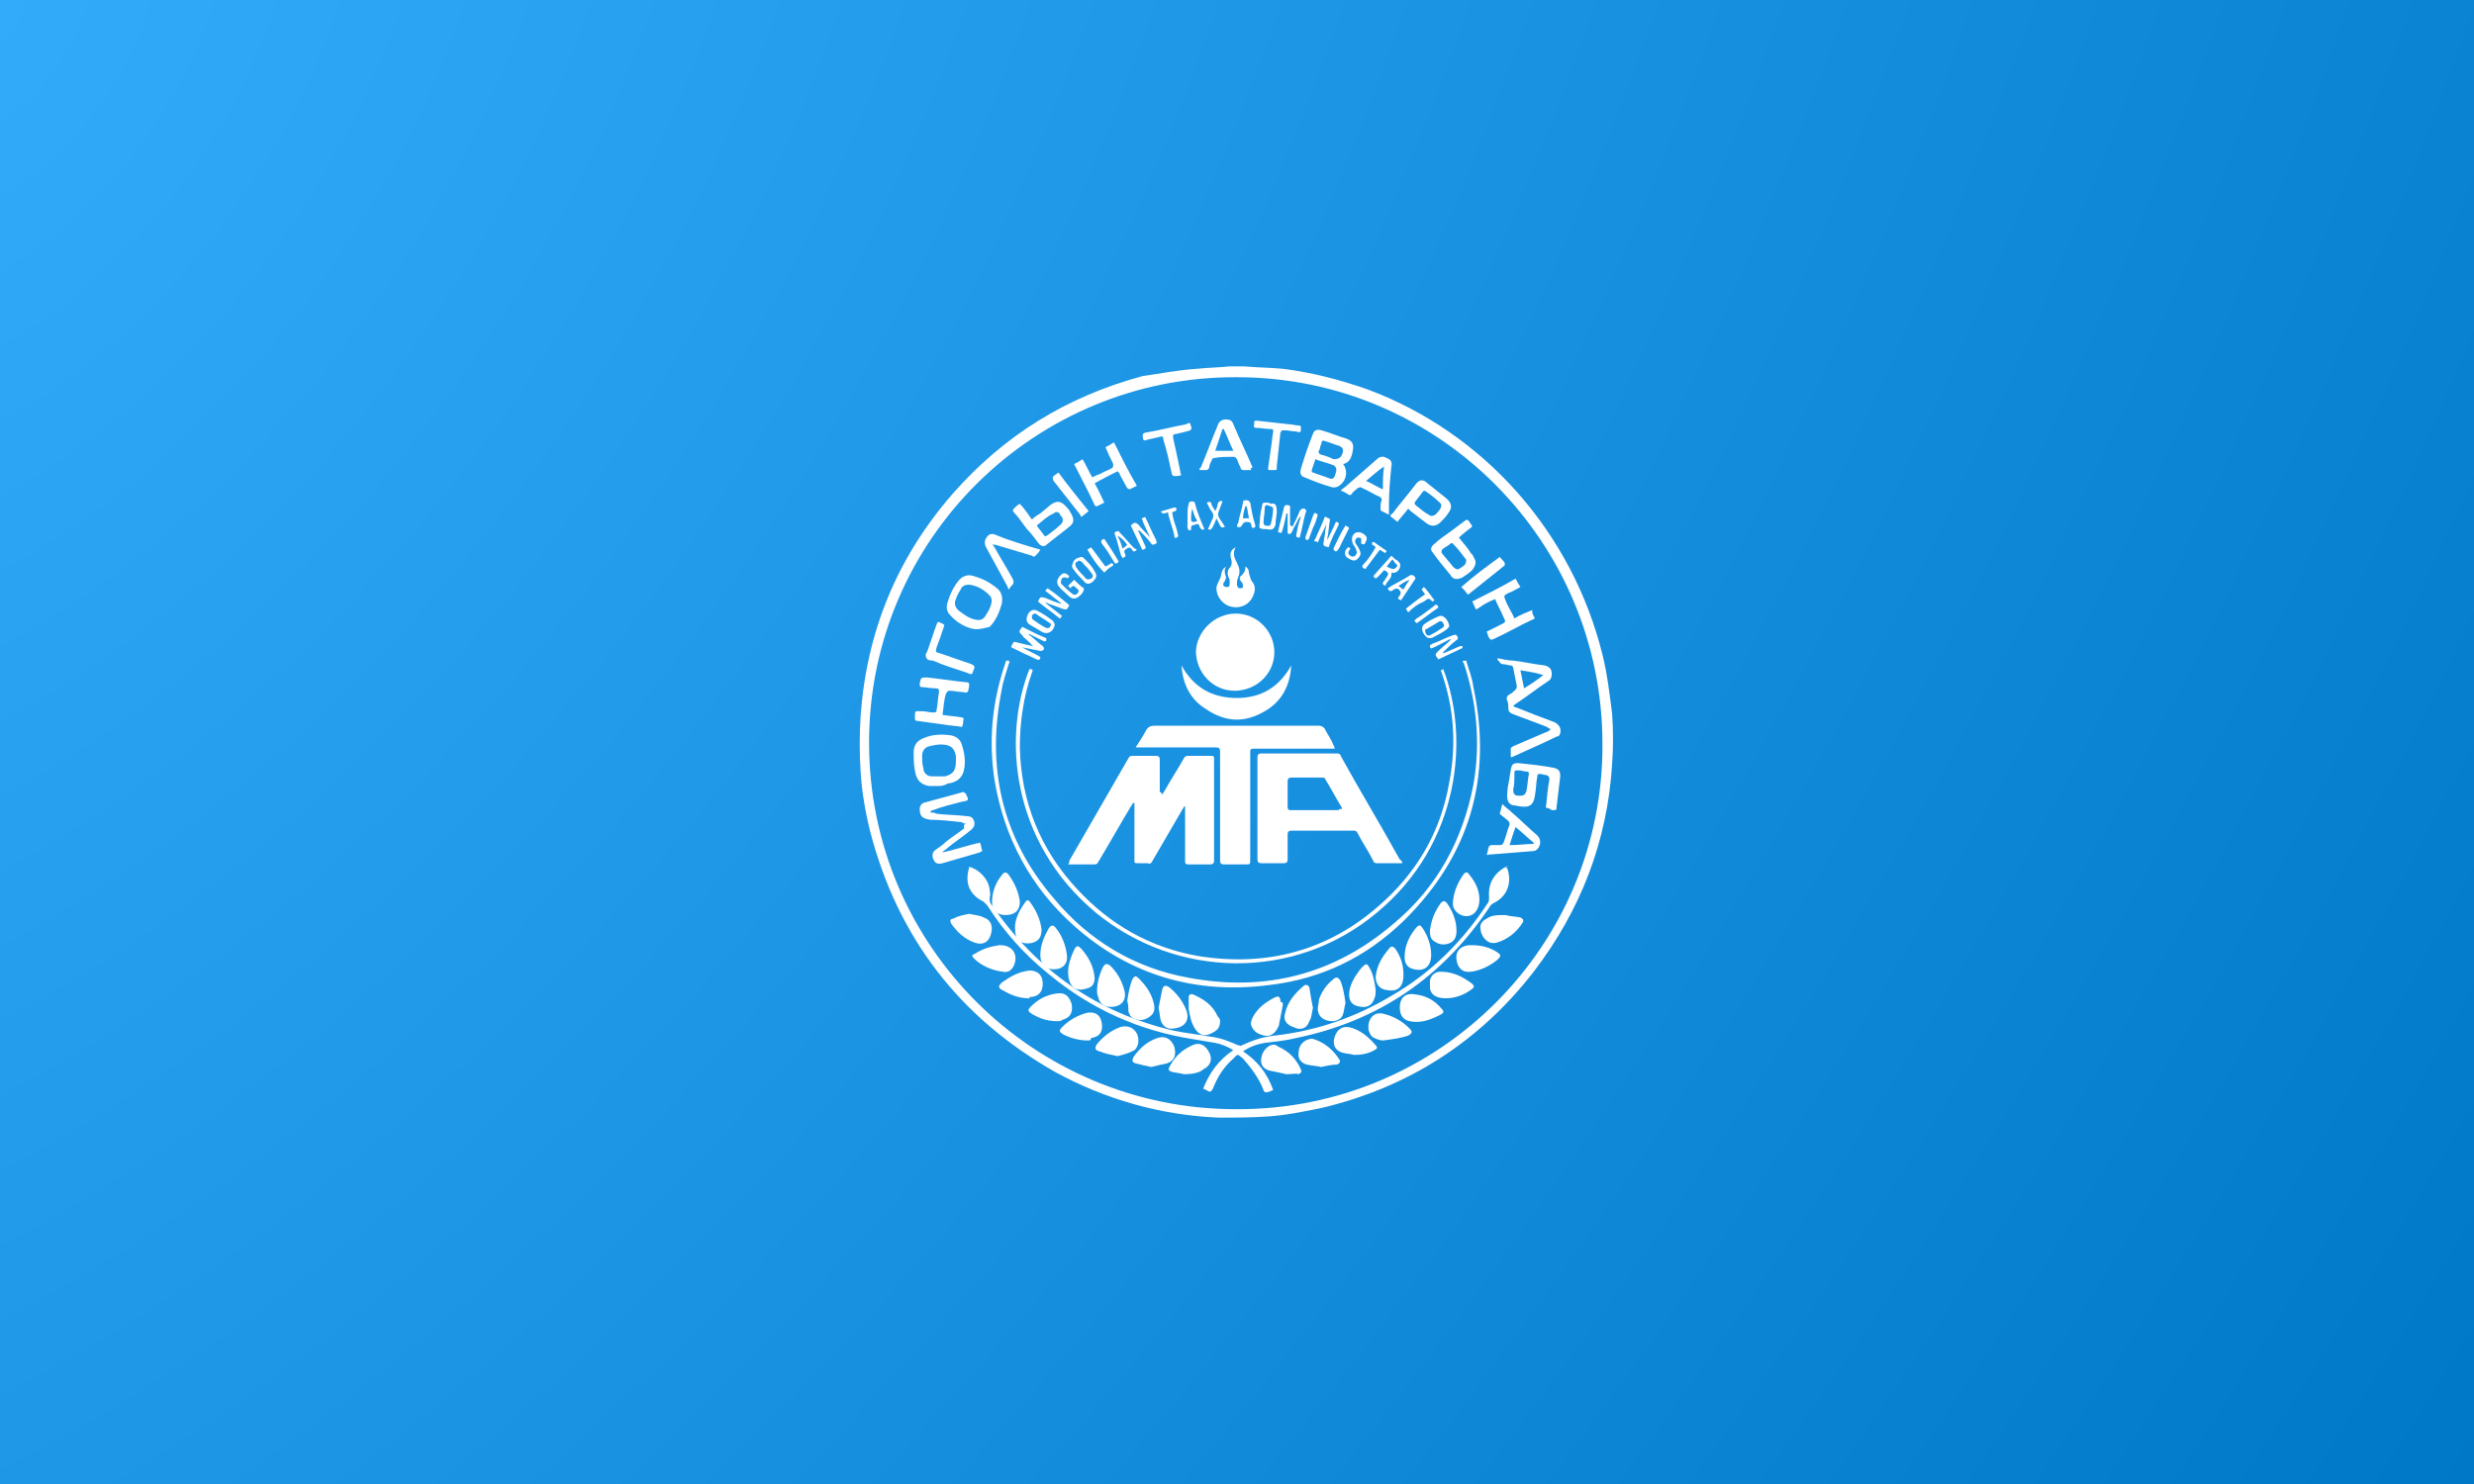 <svg width="1600" height="960" viewBox="0 0 1600 960" fill="none" xmlns="http://www.w3.org/2000/svg">
<rect x="0" y="0" width="1600" height="960" fill="#333333" stroke="none"/>
<rect width="1600" height="960" fill="url(#paint0_radial_4578_28531)"/>
<path fill-rule="evenodd" clip-rule="evenodd" d="M800.755 237C802.315 237 803.096 237 804.656 237C813.237 237.78 821.038 237.78 829.619 238.56C848.341 240.9 866.283 245.581 884.226 251.822C959.895 279.905 1016.84 344.653 1036.34 423.443C1039.46 435.925 1041.02 449.186 1042.59 461.668C1043.37 472.589 1043.37 483.51 1042.59 494.432C1039.46 544.358 1022.3 588.823 991.879 628.608C956.774 673.854 910.749 703.498 854.582 716.759C842.88 719.1 831.959 721.44 820.258 722.22C809.336 723 798.415 723 788.274 723C750.829 721.44 714.945 711.299 682.181 693.356C620.553 658.252 580.768 606.766 562.826 538.117C559.705 525.636 557.365 512.374 556.585 499.112C555.805 487.411 555.805 475.709 556.585 463.228C560.486 408.621 579.988 361.035 615.872 319.69C649.417 281.465 689.982 256.502 739.128 243.241C750.829 241.681 761.75 239.34 774.232 238.56C781.253 237.78 788.274 237.78 795.295 237C796.075 237 797.635 237 798.415 237C799.195 237 799.975 237 800.755 237ZM1036.34 481.17C1036.34 350.894 931.031 244.021 799.975 244.021C669.699 243.241 562.046 348.554 562.046 480.39C562.046 612.226 668.919 717.539 799.195 717.539C931.811 718.319 1037.12 610.666 1036.34 481.17Z" fill="white"/>
<path fill-rule="evenodd" clip-rule="evenodd" d="M751.613 513.934C752.393 513.154 752.393 512.374 753.173 511.594C757.074 504.573 761.754 497.552 765.655 490.531C766.435 488.971 767.215 488.971 768.775 488.971C773.456 488.971 778.917 488.971 783.597 488.971C785.157 488.971 785.157 489.751 785.157 490.531C785.157 512.374 785.157 534.997 785.157 556.839C785.157 558.4 784.377 559.18 782.817 559.18C778.136 559.18 773.456 559.18 768.775 559.18C766.435 559.18 766.435 558.4 766.435 556.839C766.435 545.918 766.435 534.997 766.435 524.075C766.435 523.295 766.435 522.515 766.435 521.735C766.435 521.735 766.435 521.735 765.655 521.735C765.655 522.515 764.875 523.295 764.875 523.295C758.634 534.217 751.613 545.918 745.372 556.839C744.592 558.4 743.812 559.18 742.252 558.4C739.912 558.4 738.352 558.4 736.011 558.4C733.671 558.4 733.671 558.4 733.671 556.059C733.671 544.358 733.671 533.436 733.671 521.735C733.671 520.955 733.671 520.175 733.671 519.395C733.671 519.395 733.671 519.395 732.891 519.395C732.111 520.175 732.111 520.955 731.331 521.735C724.31 533.436 717.289 545.918 710.268 557.619C709.488 559.18 708.708 559.18 707.148 559.18C701.687 559.18 696.226 559.18 690.766 559.18C691.546 558.4 691.546 557.619 691.546 556.839C704.027 534.997 717.289 512.374 729.77 490.531C730.551 488.971 731.331 488.971 732.891 488.971C737.571 488.971 743.032 488.971 747.713 488.971C749.273 488.971 750.053 489.751 750.053 491.311C750.053 498.332 750.053 505.353 750.053 512.374C750.833 512.374 750.833 512.374 751.613 513.934C751.613 513.154 750.833 513.154 751.613 513.934Z" fill="white"/>
<path fill-rule="evenodd" clip-rule="evenodd" d="M906.846 558.4C904.506 558.4 902.165 558.4 900.605 558.4C897.485 558.4 893.584 558.4 890.464 558.4C888.904 558.4 888.124 557.62 888.124 556.839C885.003 550.599 881.103 545.138 877.982 538.897C877.202 537.337 876.422 537.337 874.862 537.337C861.6 537.337 848.339 537.337 835.077 537.337C833.517 537.337 832.737 538.117 832.737 539.677C832.737 545.138 832.737 550.599 832.737 556.059C832.737 557.62 831.957 558.4 830.396 558.4C825.716 558.4 821.035 558.4 815.575 558.4C814.014 558.4 813.234 557.62 813.234 556.059C813.234 534.217 813.234 511.594 813.234 489.751C813.234 488.191 814.014 487.411 815.575 487.411C831.957 487.411 848.339 487.411 864.721 487.411C866.281 487.411 867.061 488.191 867.061 488.971C879.543 511.594 892.804 533.437 905.286 556.059C906.846 556.839 906.846 557.62 906.846 558.4ZM867.841 523.295C867.841 522.515 867.841 522.515 867.841 522.515C863.941 516.274 860.82 510.034 856.92 503.793C856.92 503.013 855.36 503.013 854.579 503.013C848.339 503.013 841.318 503.013 835.077 503.013C833.517 503.013 832.737 503.793 832.737 505.353C832.737 510.814 832.737 516.274 832.737 521.735C832.737 524.075 833.517 524.075 835.077 524.075C845.218 524.075 855.36 524.075 865.501 524.075C866.281 523.295 867.061 523.295 867.841 523.295Z" fill="white"/>
<path fill-rule="evenodd" clip-rule="evenodd" d="M734.447 483.51C736.788 479.61 739.128 476.49 740.688 473.369C742.248 470.249 743.808 469.469 746.929 469.469C782.033 469.469 817.918 469.469 853.022 469.469C854.582 469.469 856.142 470.249 856.922 471.809C858.483 474.929 860.823 478.05 862.383 481.95C862.383 482.73 863.163 482.73 863.163 484.291C862.383 484.291 861.603 484.291 860.823 484.291C844.441 484.291 827.279 484.291 810.897 484.291C808.556 484.291 808.556 485.071 808.556 486.631C808.556 510.034 808.556 533.437 808.556 556.059C808.556 559.18 808.556 559.18 805.436 559.18C800.755 559.18 796.075 559.18 791.394 559.18C789.834 559.18 789.054 558.4 789.054 556.84C789.054 535.777 789.054 513.934 789.054 492.872C789.054 490.531 789.054 488.191 789.054 485.851C789.054 484.291 788.274 483.51 786.714 483.51C771.112 483.51 754.73 483.51 739.128 483.51C738.348 483.51 736.788 483.51 734.447 483.51Z" fill="white"/>
<path fill-rule="evenodd" clip-rule="evenodd" d="M799.194 396.92C813.236 396.92 824.157 408.621 824.157 421.883C824.157 435.925 812.456 446.846 798.414 446.846C784.373 446.846 773.451 435.144 773.451 421.103C774.231 407.841 785.933 396.92 799.194 396.92Z" fill="white"/>
<path fill-rule="evenodd" clip-rule="evenodd" d="M974.718 561.52C977.838 570.101 975.498 579.462 966.137 584.143C964.577 584.923 963.796 585.703 963.016 587.263C932.593 632.509 891.248 660.592 838.201 671.514C831.96 673.074 824.939 673.854 817.918 674.634C813.238 675.414 808.557 676.974 803.877 680.095C813.238 686.336 819.479 694.137 823.379 705.058C821.819 705.838 820.259 706.618 818.699 706.618C817.918 706.618 817.138 705.838 817.138 705.058C814.018 697.257 809.337 691.016 803.877 684.775C799.976 681.655 800.756 681.655 797.636 684.775C791.395 690.236 787.495 696.477 784.374 704.278C783.594 705.838 782.814 706.618 781.254 705.838C780.474 705.058 779.694 705.058 778.134 704.278C782.034 694.137 788.275 685.555 797.636 679.315C793.736 676.974 789.835 675.414 785.935 674.634C781.254 673.854 776.573 673.074 771.893 672.294C736.788 666.833 705.585 652.791 678.281 630.169C662.679 617.687 649.418 602.865 638.496 585.703C637.716 584.923 636.936 584.143 636.156 583.363C628.355 579.462 624.455 573.222 626.015 564.641C626.015 563.08 626.795 562.3 626.795 560.74C633.036 562.3 639.276 568.541 640.057 575.562C640.057 577.122 640.837 578.682 640.057 580.242C640.057 582.583 640.057 584.143 641.617 585.703C670.48 627.828 709.485 655.132 759.411 666.833C767.212 668.393 775.013 669.173 783.594 670.734C789.835 671.514 795.296 673.854 800.756 676.194C801.536 676.194 803.097 676.974 803.097 676.194C810.118 673.074 816.358 670.734 824.159 669.954C851.463 666.833 876.426 658.252 899.829 644.21C925.572 629.389 945.854 609.106 962.236 584.143C963.016 583.363 963.016 581.803 963.016 580.242C962.236 570.881 966.917 563.86 975.498 559.96C973.158 561.52 973.938 561.52 974.718 561.52Z" fill="white"/>
<path fill-rule="evenodd" clip-rule="evenodd" d="M931.805 433.584C932.585 433.584 933.365 432.804 933.365 432.804C950.527 477.27 944.286 545.918 890.459 590.384C837.413 634.849 760.963 633.289 708.697 590.384C653.31 544.358 648.63 475.709 665.792 432.804C668.132 432.804 668.132 433.584 667.352 435.144C661.891 450.746 659.551 467.128 659.551 483.51C660.331 518.615 672.813 549.819 696.996 575.562C718.058 598.185 743.801 613.006 775.005 618.467C818.691 625.488 858.475 615.347 892.02 585.703C916.203 564.64 931.805 538.117 937.265 506.133C941.946 481.95 940.386 458.547 932.585 435.925C932.585 435.144 931.805 434.364 931.805 433.584C931.805 434.364 931.805 434.364 931.805 433.584Z" fill="white"/>
<path fill-rule="evenodd" clip-rule="evenodd" d="M948.2 427.344C949.76 432.804 952.1 438.265 952.88 444.506C965.362 503.013 950.54 553.719 907.634 595.844C883.452 619.247 854.588 633.289 821.044 637.189C773.458 643.43 730.553 630.949 694.668 598.965C666.585 574.002 649.423 542.018 643.182 504.573C639.281 478.83 641.622 453.867 650.203 428.904C650.203 428.124 650.203 428.124 650.983 427.344C650.983 427.344 651.763 427.344 652.543 427.344C652.543 428.124 653.323 428.904 652.543 428.904C650.983 434.364 648.643 440.605 647.862 446.066C637.721 495.992 647.862 542.018 681.407 581.022C704.029 608.326 733.673 626.268 768.777 632.509C818.704 641.87 863.169 630.169 901.394 597.405C929.477 574.002 945.859 543.578 952.88 507.693C957.561 481.17 955.22 454.647 946.639 428.904C945.859 428.124 945.079 427.344 948.2 427.344Z" fill="white"/>
<path fill-rule="evenodd" clip-rule="evenodd" d="M835.086 430.464C834.306 443.726 828.846 453.867 817.924 460.108C804.663 467.909 792.181 467.128 779.7 458.547C769.558 452.307 764.878 442.165 764.098 430.464C771.899 444.506 783.6 451.526 799.982 451.526C815.584 451.526 827.285 444.506 835.086 430.464Z" fill="white"/>
<path fill-rule="evenodd" clip-rule="evenodd" d="M968.477 425.783C972.377 426.564 975.497 427.344 978.618 427.344C985.639 428.124 991.879 429.684 998.9 430.464C1002.02 431.244 1003.58 432.804 1003.58 435.925C1003.58 438.265 1002.8 439.825 1001.24 440.605C994.22 445.286 987.199 450.747 980.178 455.427C979.398 455.427 979.398 456.207 978.618 456.987C979.398 456.987 980.178 457.767 980.958 457.767C988.759 460.888 996.56 464.008 1005.14 467.129C1008.26 468.689 1009.82 471.029 1009.04 474.149C1009.04 474.93 1008.26 476.49 1006.7 476.49C997.34 481.17 987.979 485.071 977.838 489.751C977.838 489.751 977.838 489.751 977.058 489.751C977.058 488.191 977.058 485.851 977.058 484.291C977.058 483.511 977.838 483.511 978.618 482.73C985.639 479.61 993.44 476.49 1000.46 473.369C1001.24 473.369 1002.02 472.589 1002.8 471.809C1002.02 471.029 1001.24 471.029 1000.46 470.249C992.66 467.129 985.639 464.788 977.838 461.668C976.278 460.888 975.497 460.108 975.497 458.547C975.497 456.987 975.497 454.647 974.717 453.087C973.937 451.527 974.717 449.966 976.278 449.186C977.838 448.406 978.618 447.626 980.178 446.066C980.958 445.286 980.958 444.506 980.958 443.726C980.178 439.825 979.398 435.925 978.618 432.024C978.618 431.244 977.838 430.464 977.058 430.464C975.497 430.464 973.937 429.684 972.377 429.684C970.817 429.684 970.037 428.904 969.257 427.344C969.257 428.124 968.477 427.344 968.477 425.783ZM998.12 436.705C993.44 435.145 987.979 434.365 983.298 433.584C984.078 437.485 984.859 441.385 985.639 445.286C989.539 442.946 994.22 439.825 998.12 436.705Z" fill="white"/>
<path fill-rule="evenodd" clip-rule="evenodd" d="M624.45 532.656C622.89 532.656 622.89 532.656 622.11 531.876C615.089 531.096 608.068 530.316 601.828 530.316C596.367 529.536 594.807 527.976 594.807 523.295C594.807 521.735 595.587 520.175 597.147 519.395C605.728 517.054 614.309 514.714 622.89 512.374C623.67 512.374 623.67 513.154 624.45 513.154C626.791 517.834 626.791 517.834 622.11 518.615C615.869 520.175 609.628 521.735 603.388 524.075C602.608 524.075 601.828 524.855 601.828 524.855V525.635C603.388 525.635 604.168 525.635 605.728 526.416C611.969 527.196 618.99 527.196 625.23 527.976C627.571 527.976 629.131 528.756 629.911 531.096C630.691 533.436 629.911 534.997 628.351 536.557C622.89 541.237 616.649 545.138 611.189 549.818C610.409 550.598 609.628 550.598 609.628 551.379C617.429 549.818 626.01 546.698 633.811 545.138C634.592 546.698 634.592 549.038 635.372 550.599C634.592 550.599 633.811 551.379 633.811 551.379C626.01 553.719 617.429 556.059 609.628 558.399C606.508 559.18 604.948 558.399 604.168 556.839C602.608 554.499 602.608 551.379 604.948 549.818C607.288 548.258 609.628 546.698 611.969 544.358C615.869 541.237 619.77 538.897 623.67 535.777C622.89 534.216 623.67 533.436 624.45 532.656Z" fill="white"/>
<path fill-rule="evenodd" clip-rule="evenodd" d="M868.621 300.188C871.742 304.088 870.962 310.329 867.061 313.45C865.501 315.01 863.161 315.79 860.82 315.01C855.36 313.45 849.119 311.109 843.658 308.769C841.318 307.989 840.538 306.429 841.318 303.308C843.658 295.507 845.999 288.487 849.119 280.686C849.899 278.345 851.459 277.565 854.58 278.345C860.04 279.905 865.501 282.246 870.962 283.806C874.862 285.366 875.642 287.706 874.862 291.607C874.082 296.287 872.522 299.408 868.621 300.188ZM850.679 297.068C849.899 299.408 849.119 301.748 848.339 304.088C848.339 304.869 848.339 305.649 849.119 305.649C853.019 307.209 856.14 307.989 860.04 309.549C862.381 310.329 863.161 308.769 863.941 305.649C864.721 303.308 863.941 301.748 862.381 300.968C858.48 299.408 854.58 298.628 850.679 297.068ZM868.621 291.607C868.621 290.047 867.841 289.267 866.281 288.487C863.161 287.706 860.04 286.146 856.92 285.366C855.36 284.586 854.58 285.366 854.58 286.926C853.799 288.487 853.799 290.047 853.019 291.607C852.239 292.387 853.019 293.167 853.799 293.947C856.92 294.727 859.26 295.507 862.381 297.068C865.501 297.068 867.841 296.287 868.621 291.607Z" fill="white"/>
<path fill-rule="evenodd" clip-rule="evenodd" d="M999.686 522.515C1000.47 517.835 1000.47 513.934 1001.25 509.254C1001.25 507.693 1002.03 505.353 1002.03 503.793C1002.03 502.233 1001.25 502.233 1000.47 501.453C998.906 501.453 997.345 500.672 995.785 500.672C995.005 500.672 994.225 500.672 994.225 502.233C993.445 506.133 993.445 510.814 992.665 514.714C991.885 520.175 989.544 522.515 984.084 521.735C982.524 521.735 980.183 520.955 978.623 520.955C975.503 520.175 974.723 517.835 974.723 514.714C974.723 510.814 975.503 506.913 976.283 503.013C976.283 501.453 977.063 499.112 977.063 497.552C977.843 494.432 978.623 493.652 981.744 493.652C989.544 494.432 997.345 495.212 1005.15 496.772C1008.27 497.552 1009.05 499.112 1009.05 502.233C1008.27 508.473 1007.49 515.494 1006.71 521.735C1006.71 524.075 1006.71 524.075 1003.59 524.075C1001.25 522.515 1000.47 522.515 999.686 522.515ZM978.623 510.814C978.623 513.154 979.403 514.714 981.744 514.714C982.524 514.714 983.304 514.714 983.304 514.714C985.644 514.714 986.424 513.934 987.204 511.594C987.984 507.693 987.984 504.573 988.764 500.672C988.764 499.892 988.764 499.112 987.204 499.112C985.644 499.112 984.084 498.332 981.744 498.332C980.183 498.332 979.403 498.332 979.403 499.892C979.403 504.573 979.403 507.693 978.623 510.814Z" fill="white"/>
<path fill-rule="evenodd" clip-rule="evenodd" d="M630.692 407.061C625.231 406.281 618.991 403.16 614.31 397.7C611.97 395.359 611.97 392.239 612.75 389.899C614.31 384.438 616.65 379.757 619.771 375.857C622.111 372.737 626.011 371.176 629.912 372.737C635.373 374.297 640.053 376.637 644.734 380.538C647.854 382.878 648.634 386.778 647.854 390.679C646.294 396.139 643.954 401.6 640.053 405.501C636.933 406.281 634.592 407.061 630.692 407.061ZM626.791 378.197C624.451 378.197 622.111 378.977 621.331 381.318C619.771 383.658 618.991 385.218 618.21 387.558C616.65 390.679 618.21 393.799 620.551 395.359C623.671 397.7 626.791 400.04 630.692 400.82C633.812 401.6 636.153 400.82 637.713 397.7C639.273 395.359 640.053 393.799 640.833 391.459C641.613 389.119 641.613 386.778 640.053 385.218C636.153 381.318 632.252 378.977 626.791 378.197Z" fill="white"/>
<path fill-rule="evenodd" clip-rule="evenodd" d="M605.728 508.474C604.168 508.474 602.608 508.474 601.048 508.474C595.587 507.693 592.466 504.573 591.686 498.332C590.906 494.432 590.906 490.531 590.906 486.631C590.906 481.95 593.247 478.83 597.927 477.27C603.388 474.929 609.629 474.929 615.089 475.709C618.99 476.49 621.33 478.83 622.11 481.95C623.67 486.631 624.45 492.091 623.67 496.772C622.89 503.013 618.99 506.133 612.749 506.913C610.409 508.474 608.068 508.474 605.728 508.474ZM618.21 492.092C618.21 491.311 618.21 490.531 618.21 488.971C617.43 485.071 615.869 482.73 611.969 481.95C608.068 481.17 604.168 481.95 601.048 482.73C597.927 483.51 596.367 485.851 596.367 488.971C596.367 491.311 596.367 494.432 597.147 496.772C597.147 499.892 599.487 502.233 602.608 502.233C605.728 502.233 608.068 502.233 611.189 502.233C616.649 500.673 618.21 498.332 618.21 492.092Z" fill="white"/>
<path fill-rule="evenodd" clip-rule="evenodd" d="M622.107 470.249C618.207 469.469 614.306 469.469 610.406 468.688C604.945 467.908 598.704 467.128 593.244 466.348C591.684 466.348 591.684 465.568 591.684 464.008C591.684 459.327 591.684 460.107 596.364 460.107C598.704 460.107 601.045 460.887 603.385 460.887C604.945 460.887 605.725 460.887 605.725 459.327C606.505 455.427 606.505 451.526 607.286 447.626C607.286 446.066 607.286 445.286 604.945 445.286C601.825 445.286 598.704 444.505 596.364 444.505C594.804 444.505 594.804 443.725 594.804 442.165C595.584 438.265 595.584 438.265 599.485 438.265C608.066 439.045 616.647 440.605 625.228 441.385C626.788 441.385 626.788 442.165 626.788 443.725C626.008 448.406 626.008 448.406 622.107 447.626C619.767 447.626 616.647 446.846 614.306 446.846C613.526 446.846 612.746 446.846 611.966 448.406C610.406 452.306 610.406 456.987 609.626 461.668V462.448C613.526 463.228 617.427 463.228 621.327 464.008C622.887 464.008 623.668 464.788 622.887 466.348C622.887 467.908 622.887 468.688 622.107 470.249Z" fill="white"/>
<path fill-rule="evenodd" clip-rule="evenodd" d="M992.661 400.04C991.881 400.04 991.881 400.82 991.101 400.82C982.519 404.721 974.718 409.401 966.137 413.302C964.577 414.082 963.797 414.082 963.017 412.522C962.237 411.741 962.237 410.181 961.457 408.621C964.577 407.061 967.698 405.501 970.818 403.941C973.938 402.38 973.938 402.38 972.378 399.26C970.818 395.359 968.478 391.459 966.918 387.559C963.017 389.119 959.897 390.679 956.776 393.019C954.436 394.579 954.436 394.579 953.656 392.239C952.876 391.459 952.876 389.899 952.096 389.119C961.457 384.438 970.818 379.758 980.179 374.297C980.959 375.857 981.739 377.417 983.3 379.758C980.179 381.318 977.839 382.878 975.499 383.658C972.378 385.218 972.378 385.218 973.938 389.119C975.499 393.019 977.839 396.14 979.399 400.04C983.3 397.7 987.2 396.14 991.101 394.579C990.32 396.14 991.881 398.48 992.661 400.04Z" fill="white"/>
<path fill-rule="evenodd" clip-rule="evenodd" d="M694.666 300.188C696.226 299.408 697.786 298.628 700.127 297.067C702.467 300.968 704.027 304.868 706.367 308.769C707.928 307.989 709.488 307.209 711.828 306.428C714.168 304.868 717.289 304.088 719.629 302.528C719.629 301.748 720.409 300.968 719.629 299.408C718.069 296.287 716.509 293.167 714.949 289.266C716.509 288.486 718.069 287.706 720.409 286.146C725.09 295.507 729.77 304.868 735.231 314.229C733.671 315.01 732.111 315.79 730.55 316.57L728.99 315.79C727.43 312.669 725.87 310.329 724.31 307.209C724.31 306.428 723.53 305.648 722.749 304.868C718.069 307.209 713.388 309.549 707.928 312.669C710.268 316.57 711.828 320.47 714.168 325.151C712.608 325.931 711.048 326.711 709.488 327.491C709.488 327.491 707.928 327.491 707.928 326.711C704.027 318.13 699.347 309.549 694.666 300.188Z" fill="white"/>
<path fill-rule="evenodd" clip-rule="evenodd" d="M910.744 329.052C908.404 332.172 906.064 334.512 903.724 337.633C902.163 336.072 900.603 335.292 899.043 333.732C899.823 332.952 899.823 332.172 900.603 332.172C905.284 325.931 910.744 319.69 915.425 313.45C917.765 310.329 920.106 309.549 923.226 312.67C927.126 315.79 931.027 318.91 934.927 322.031C938.828 325.151 939.608 328.271 936.488 332.172C934.927 334.512 933.367 336.072 931.807 337.633C928.687 340.753 925.566 340.753 922.446 338.413C919.325 336.072 915.425 332.952 912.305 330.612C911.525 329.832 911.525 329.832 910.744 329.052ZM925.566 333.732C928.687 333.732 929.467 331.392 931.027 329.832C932.587 327.491 932.587 325.931 930.247 324.371C927.907 322.031 924.786 319.69 922.446 318.13C921.666 317.35 920.886 317.35 920.106 318.13C918.545 320.471 916.985 322.031 915.425 324.371C914.645 325.151 914.645 325.931 915.425 326.711C918.545 329.052 920.886 331.392 924.006 332.952C924.006 332.952 924.786 333.732 925.566 333.732Z" fill="white"/>
<path fill-rule="evenodd" clip-rule="evenodd" d="M805.429 366.496C806.99 367.276 807.77 368.836 807.77 371.177C808.55 372.737 808.55 375.077 810.11 376.637C812.45 379.758 811.67 383.658 809.33 387.559C806.209 392.239 800.749 393.799 795.288 392.239C790.608 390.679 786.707 385.998 786.707 380.538C786.707 378.977 787.487 377.417 788.267 375.857C789.047 374.297 789.827 372.737 789.827 371.177C790.608 368.836 790.608 368.056 792.948 366.496C791.388 368.836 792.168 371.177 792.948 373.517C792.948 374.297 792.168 375.077 792.168 375.857C791.388 376.637 790.608 378.197 791.388 378.977C792.168 379.758 792.948 379.758 793.728 379.758C795.288 379.758 795.288 378.197 795.288 376.637C795.288 375.857 795.288 374.297 794.508 373.517C793.728 371.177 793.728 368.836 795.288 367.276C796.848 365.716 796.848 363.376 796.068 361.035C795.288 357.915 796.068 355.575 799.189 354.014C796.848 357.915 798.408 361.035 799.969 364.156C801.529 367.276 802.309 369.616 800.749 373.517C799.969 375.077 799.969 376.637 799.969 378.197C799.969 378.977 800.749 380.538 801.529 380.538C802.309 380.538 803.869 380.538 803.869 379.758C803.869 378.977 803.869 377.417 803.089 376.637C801.529 375.077 801.529 374.297 802.309 372.737C805.429 370.396 805.429 368.056 805.429 366.496Z" fill="white"/>
<path fill-rule="evenodd" clip-rule="evenodd" d="M943.515 347.774C945.855 350.894 948.976 354.015 951.316 357.915C952.096 358.695 952.876 359.475 952.876 360.255C955.216 363.376 954.436 365.716 952.096 368.836C950.536 370.397 948.195 371.957 945.855 373.517C942.735 375.077 939.614 375.077 938.054 371.957C934.154 367.276 930.253 362.596 926.353 357.135C924.793 355.575 925.573 353.234 927.913 351.674C931.033 348.554 934.934 346.214 938.054 343.873C941.175 341.533 944.295 339.193 947.415 336.852C948.195 336.072 948.976 336.072 949.756 336.852C952.876 341.533 952.876 339.973 948.976 343.093C948.195 343.873 945.855 345.433 943.515 347.774C944.295 347.774 944.295 347.774 943.515 347.774ZM948.195 362.596C948.195 361.815 948.195 361.815 947.415 361.035C945.075 357.915 942.735 354.795 939.614 351.674C939.614 351.674 938.834 350.894 938.054 351.674C936.494 353.234 934.154 354.015 932.593 355.575C932.593 355.575 931.813 357.135 932.593 357.915C934.934 361.035 937.274 363.376 939.614 366.496C940.394 367.276 941.955 368.836 943.515 368.056C945.855 366.496 948.195 365.716 948.195 362.596Z" fill="white"/>
<path fill-rule="evenodd" clip-rule="evenodd" d="M659.55 325.931C662.67 329.051 665.011 332.952 667.351 336.072C668.911 334.512 671.251 332.952 672.812 332.172C674.372 330.611 676.712 329.051 678.272 327.491C682.953 323.591 686.073 323.591 689.974 328.271C691.534 329.831 692.314 331.391 693.094 332.952C694.654 336.072 694.654 338.412 691.534 340.753C686.853 344.653 681.393 348.554 676.712 352.454C675.152 354.014 672.812 353.234 671.251 350.894C668.911 347.774 666.571 344.653 664.231 342.313C661.11 338.412 658.77 334.512 655.65 331.391C654.869 330.611 654.869 329.831 655.65 329.051C657.21 327.491 657.99 326.711 659.55 325.931ZM670.471 339.973C672.032 342.313 673.592 343.873 675.152 346.213C675.152 346.993 676.712 346.993 677.492 346.213C680.613 343.873 683.733 341.533 686.073 339.192C687.633 337.632 687.633 336.072 686.853 334.512C686.073 333.732 685.293 332.952 685.293 332.172C684.513 331.391 682.953 330.611 681.393 332.172C677.492 333.732 674.372 336.852 670.471 339.973Z" fill="white"/>
<path fill-rule="evenodd" clip-rule="evenodd" d="M809.341 304.088C807.781 304.088 806.221 304.088 803.88 304.088C803.1 304.088 802.32 303.308 802.32 302.528C801.54 300.968 800.76 299.408 799.98 297.067C799.2 296.287 799.2 295.507 797.64 295.507C793.739 295.507 789.059 295.507 785.158 296.287C784.378 296.287 783.598 297.067 783.598 297.847C782.818 299.408 782.038 300.968 782.038 302.528C781.258 304.088 780.477 304.088 779.697 304.088C778.137 304.088 777.357 304.088 775.797 304.088C775.797 303.308 775.797 302.528 776.577 302.528C780.477 293.167 783.598 284.586 787.498 275.225C788.278 272.884 789.839 271.324 792.959 271.324C795.299 271.324 796.859 272.104 797.64 274.445C801.54 283.806 806.221 293.167 810.121 302.528C808.561 302.528 808.561 303.308 809.341 304.088ZM785.938 291.607C789.839 291.607 793.739 291.607 797.64 291.607C795.299 286.926 793.739 282.246 791.399 277.565H790.619C789.059 282.246 787.498 286.926 785.938 291.607Z" fill="white"/>
<path fill-rule="evenodd" clip-rule="evenodd" d="M961.453 552.939C962.233 551.379 962.233 549.039 963.013 547.478C963.013 547.478 963.793 546.698 964.574 546.698C966.134 546.698 968.474 546.698 970.034 546.698C970.814 546.698 971.594 546.698 972.374 545.138C973.935 541.238 974.715 537.337 976.275 533.437C976.275 532.657 976.275 531.877 975.495 531.096C973.935 529.536 972.374 528.756 970.814 527.196C970.034 527.196 970.034 526.416 970.034 525.636C970.814 524.076 970.814 522.515 971.594 520.175C973.935 522.515 976.275 524.076 977.835 525.636C983.296 530.316 988.757 535.777 994.217 540.458C995.777 542.018 996.557 544.358 995.777 546.698C994.997 549.039 993.437 550.599 991.097 550.599C980.956 551.379 971.594 552.159 961.453 552.939C962.233 553.719 963.013 553.719 961.453 552.939ZM991.877 545.918V545.138C987.976 542.018 984.856 538.897 980.175 534.997C978.615 538.897 977.835 542.018 976.275 546.698C982.516 546.698 987.196 545.918 991.877 545.918Z" fill="white"/>
<path fill-rule="evenodd" clip-rule="evenodd" d="M898.268 332.952C896.708 332.172 895.148 331.392 893.588 330.612C892.808 330.612 892.808 329.051 892.808 329.051C892.808 327.491 892.808 325.151 893.588 323.591C893.588 322.811 893.588 322.031 892.028 321.251C888.127 319.69 885.007 317.35 881.106 315.79C880.326 315.01 879.546 315.01 877.986 315.79C876.426 317.35 874.865 318.13 874.085 319.69C873.305 320.47 872.525 320.47 871.745 319.69C870.185 318.91 869.405 318.13 867.064 317.35C868.625 315.79 870.185 315.01 871.745 313.45C877.986 307.989 884.227 302.528 890.467 297.068C892.028 295.507 894.368 294.727 896.708 296.287C899.048 297.068 900.609 298.628 899.828 301.748C899.048 309.549 898.268 318.13 898.268 325.931C898.268 328.271 898.268 329.832 898.268 332.952ZM895.148 301.748C890.467 304.869 887.347 307.989 883.446 311.109C887.347 312.669 890.467 315.01 894.368 316.57C894.368 311.109 894.368 306.429 895.148 301.748Z" fill="white"/>
<path fill-rule="evenodd" clip-rule="evenodd" d="M672.82 355.575C672.04 357.135 670.48 358.695 669.7 359.475C668.92 360.255 668.14 360.255 667.36 359.475C659.559 357.135 651.758 354.795 643.957 352.454C643.177 352.454 642.397 352.454 641.616 351.674C642.397 352.454 642.397 353.234 643.177 354.014C647.077 361.035 650.978 367.276 654.878 374.297C655.658 375.857 655.658 377.417 654.878 378.197C654.098 378.977 653.318 379.758 652.538 381.318C651.758 380.538 651.758 380.538 651.758 379.758C647.077 371.177 642.397 362.595 637.716 354.014C636.156 350.894 636.936 348.554 639.276 346.213C640.056 345.433 641.616 345.433 642.397 345.433C651.758 349.334 661.899 352.454 672.82 355.575Z" fill="white"/>
<path fill-rule="evenodd" clip-rule="evenodd" d="M894.373 673.074C892.813 673.074 890.472 672.294 888.912 671.514C886.572 670.734 885.792 668.393 885.012 666.053C885.012 665.273 885.012 663.713 885.012 662.933C885.792 657.472 889.692 654.352 895.153 655.912C901.394 657.472 906.854 660.592 911.535 665.273C913.875 667.613 913.095 668.393 910.755 669.954C906.074 671.514 900.614 672.294 894.373 673.074Z" fill="white"/>
<path fill-rule="evenodd" clip-rule="evenodd" d="M765.652 694.917C763.312 694.136 760.971 694.136 757.851 693.356C755.511 692.576 755.511 691.796 756.291 690.236C759.411 683.995 764.092 679.315 771.113 676.194C775.793 673.854 779.694 676.194 782.034 680.875C784.374 685.555 782.814 689.456 778.133 691.796C775.793 694.136 770.333 694.917 765.652 694.917Z" fill="white"/>
<path fill-rule="evenodd" clip-rule="evenodd" d="M626.797 591.164C629.917 591.944 633.038 591.944 636.158 593.504C640.839 595.064 642.399 598.965 640.839 604.425C639.278 609.886 635.378 611.446 630.697 609.886C623.677 607.546 618.996 602.865 615.095 597.404C614.315 595.844 614.315 594.284 616.656 594.284C618.996 592.724 622.896 591.944 626.797 591.164Z" fill="white"/>
<path fill-rule="evenodd" clip-rule="evenodd" d="M905.291 652.011C905.291 644.99 909.192 641.87 916.212 643.43C922.453 644.21 927.914 647.331 931.814 652.011C934.155 654.351 934.155 655.132 931.034 656.692C924.793 659.812 918.553 662.152 911.532 660.592C907.631 659.812 905.291 656.692 905.291 652.011Z" fill="white"/>
<path fill-rule="evenodd" clip-rule="evenodd" d="M683.743 660.592C677.502 660.592 672.822 659.032 667.361 655.912C665.021 654.352 664.241 653.572 666.581 651.231C671.262 646.551 676.722 643.43 683.743 642.65C688.424 641.87 691.544 644.21 693.104 649.671C693.884 655.132 692.324 658.252 686.864 659.812C686.083 660.592 685.303 660.592 683.743 660.592Z" fill="white"/>
<path fill-rule="evenodd" clip-rule="evenodd" d="M907.632 630.169C907.632 630.949 907.632 631.729 907.632 632.509C906.852 639.53 902.951 641.87 895.93 640.31C892.03 639.53 889.689 636.409 889.689 631.729C890.47 624.708 893.59 619.247 898.271 613.787C899.831 611.446 901.391 612.226 902.951 614.567C906.071 619.247 907.632 624.708 907.632 630.169Z" fill="white"/>
<path fill-rule="evenodd" clip-rule="evenodd" d="M709.49 641.09C709.49 635.629 711.05 630.169 713.391 625.488C714.951 623.148 715.731 623.148 718.071 624.708C722.752 629.389 725.872 634.849 727.432 641.87C728.213 646.551 725.872 650.451 720.412 651.231C714.951 652.011 711.05 649.671 710.27 644.99C709.49 643.43 709.49 641.87 709.49 641.09Z" fill="white"/>
<path fill-rule="evenodd" clip-rule="evenodd" d="M973.934 591.944C975.495 592.724 979.395 592.724 983.295 593.504C984.856 594.284 985.636 595.064 984.856 596.624C980.955 602.865 975.495 607.546 967.694 609.886C963.793 610.666 961.453 609.106 959.113 605.986C958.332 604.425 957.552 602.865 957.552 601.305C956.772 598.185 958.332 595.844 961.453 594.284C964.573 591.944 968.474 591.944 973.934 591.944Z" fill="white"/>
<path fill-rule="evenodd" clip-rule="evenodd" d="M849.119 652.011C848.339 655.132 848.339 658.252 846.779 660.592C845.218 665.273 841.318 666.833 836.637 664.493C831.957 662.933 829.616 659.812 831.177 655.132C832.737 648.111 837.417 642.65 842.878 637.97C844.438 636.409 845.998 637.189 846.779 638.75C847.559 644.21 848.339 648.111 849.119 652.011Z" fill="white"/>
<path fill-rule="evenodd" clip-rule="evenodd" d="M703.242 673.074C697.782 673.074 692.321 671.514 687.64 669.173C685.3 667.613 684.52 666.833 686.86 664.493C691.541 659.812 697.002 656.692 703.242 655.132C708.703 654.352 711.823 656.692 712.604 662.152C713.384 667.613 711.043 670.734 705.583 671.514C705.583 673.074 704.803 673.074 703.242 673.074Z" fill="white"/>
<path fill-rule="evenodd" clip-rule="evenodd" d="M749.271 652.011C750.052 648.111 750.832 644.21 751.612 640.31C752.392 637.189 753.952 637.189 756.292 638.75C760.973 642.65 764.873 647.331 767.214 653.572C769.554 659.812 766.434 664.493 759.413 665.273C755.512 666.053 752.392 664.493 750.832 660.592C750.052 658.252 750.052 655.132 749.271 652.011Z" fill="white"/>
<path fill-rule="evenodd" clip-rule="evenodd" d="M870.18 648.891C869.4 651.231 869.4 653.571 868.62 655.912C867.84 659.032 864.72 660.592 861.599 660.592C856.139 660.592 852.238 657.472 852.238 652.791C852.238 650.451 853.018 648.891 853.018 646.551C854.579 641.87 857.699 637.189 861.599 634.069C863.94 631.729 865.5 631.729 867.06 634.849C868.62 638.75 869.4 643.43 870.18 648.891Z" fill="white"/>
<path fill-rule="evenodd" clip-rule="evenodd" d="M650.194 591.944C644.734 591.944 641.613 588.823 641.613 583.363C641.613 577.122 643.954 570.881 647.854 566.201C649.414 563.86 650.974 563.86 652.535 566.201C656.435 571.661 658.775 577.122 659.555 583.363C659.555 588.823 656.435 591.944 650.194 591.944Z" fill="white"/>
<path fill-rule="evenodd" clip-rule="evenodd" d="M934.936 645.771C928.695 645.771 925.575 643.43 924.795 639.53C924.795 637.97 924.795 635.629 924.795 634.069C925.575 630.949 927.915 628.608 931.816 628.608C939.617 628.608 945.858 631.729 952.098 636.409C953.658 637.97 953.658 638.75 951.318 640.31C945.858 644.21 940.397 645.771 934.936 645.771Z" fill="white"/>
<path fill-rule="evenodd" clip-rule="evenodd" d="M728.992 647.331C729.772 642.65 730.552 637.969 732.113 634.069C733.673 630.949 734.453 630.948 736.793 633.289C741.474 637.969 744.594 642.65 746.154 648.891C746.934 652.011 746.934 655.132 743.814 657.472C740.694 659.812 737.573 660.592 733.673 659.032C731.332 658.252 730.552 656.692 729.772 654.351C729.772 652.791 729.772 649.671 728.992 647.331Z" fill="white"/>
<path fill-rule="evenodd" clip-rule="evenodd" d="M829.619 650.451C828.839 654.352 828.059 658.252 827.279 662.152C827.279 663.713 826.499 664.493 825.719 666.053C824.159 668.393 821.818 670.734 817.918 669.953C814.017 669.173 810.897 667.613 809.337 663.713C808.557 662.152 809.337 659.812 810.117 658.252C813.237 652.011 818.698 648.111 824.939 644.99C827.279 644.21 827.279 644.99 828.059 646.551C828.059 647.331 828.059 647.331 828.059 648.111C829.619 648.111 829.619 648.891 829.619 650.451Z" fill="white"/>
<path fill-rule="evenodd" clip-rule="evenodd" d="M924.795 602.085C925.575 595.064 927.915 589.604 931.816 584.143C933.376 582.583 934.156 582.583 935.716 584.143C939.617 589.604 941.957 595.844 941.957 602.085C941.957 605.206 941.177 608.326 938.057 609.886C934.936 611.446 931.036 611.446 927.915 609.106C924.795 607.546 924.795 604.426 924.795 602.085Z" fill="white"/>
<path fill-rule="evenodd" clip-rule="evenodd" d="M656.438 599.745C656.438 595.064 658.778 589.604 662.678 584.143C664.238 581.803 665.019 581.803 666.579 584.143C670.479 589.604 672.82 595.064 673.6 601.305C673.6 604.425 672.82 607.546 669.699 609.106C666.579 610.666 662.678 610.666 659.558 609.106C657.218 607.546 656.438 604.425 656.438 599.745Z" fill="white"/>
<path fill-rule="evenodd" clip-rule="evenodd" d="M889.68 640.31C889.68 641.87 889.68 644.21 888.9 645.771C887.339 650.451 884.219 652.011 879.538 651.231C874.858 650.451 872.518 648.111 872.518 643.43C872.518 639.53 874.078 635.629 876.418 631.729C877.978 629.388 879.538 627.048 881.099 625.488C883.439 623.148 884.219 623.148 885.779 626.268C888.12 630.169 888.9 634.849 889.68 640.31Z" fill="white"/>
<path fill-rule="evenodd" clip-rule="evenodd" d="M665.025 645.771C658.784 645.771 653.323 643.43 647.863 640.31C645.522 638.75 645.522 637.97 647.863 635.629C653.323 631.729 658.784 628.608 665.805 627.828C671.266 627.828 674.386 630.949 674.386 636.409C674.386 641.87 671.266 644.99 665.805 644.99C665.805 646.551 665.025 645.771 665.025 645.771Z" fill="white"/>
<path fill-rule="evenodd" clip-rule="evenodd" d="M831.962 694.917C828.842 694.136 824.941 693.356 821.041 692.576C817.92 691.796 815.58 689.456 815.58 686.335C815.58 682.435 817.14 679.315 820.261 676.974C822.601 675.414 824.941 675.414 826.501 676.974C833.522 680.095 838.203 684.775 841.323 691.796C842.103 693.356 841.323 694.136 839.763 694.917C838.203 694.136 835.863 694.917 831.962 694.917Z" fill="white"/>
<path fill-rule="evenodd" clip-rule="evenodd" d="M681.397 627.048C675.937 627.048 672.816 623.928 672.816 617.687C672.816 611.446 675.157 605.986 678.277 600.525C679.837 598.185 681.397 598.185 682.958 600.525C686.858 605.206 689.198 611.446 689.979 617.687C690.759 623.148 687.638 627.048 681.397 627.048Z" fill="white"/>
<path fill-rule="evenodd" clip-rule="evenodd" d="M925.576 617.687C925.576 624.708 921.676 628.608 914.655 627.048C910.754 626.268 908.414 623.928 908.414 619.247C908.414 611.446 911.534 605.205 916.215 599.745C917.775 598.184 918.555 598.184 920.116 600.525C923.236 605.205 925.576 611.446 925.576 617.687Z" fill="white"/>
<path fill-rule="evenodd" clip-rule="evenodd" d="M952.088 611.446C958.329 611.446 963.789 613.006 968.47 616.127C970.81 617.687 970.81 618.467 968.47 620.807C963.789 624.708 957.549 627.828 951.308 628.608C945.847 629.388 942.727 626.268 941.947 620.807C941.167 615.347 944.287 612.226 949.748 611.446C950.528 611.446 951.308 611.446 952.088 611.446Z" fill="white"/>
<path fill-rule="evenodd" clip-rule="evenodd" d="M744.588 690.236C740.687 689.456 737.567 688.676 734.447 687.896C732.106 687.116 732.106 686.335 732.886 683.995C736.787 678.534 741.468 673.854 748.488 671.514C753.169 669.953 757.069 671.514 759.41 676.974C760.97 682.435 759.41 686.335 754.729 687.896C750.829 688.676 747.708 689.456 744.588 690.236Z" fill="white"/>
<path fill-rule="evenodd" clip-rule="evenodd" d="M956.781 581.802C956.781 591.164 949.76 595.064 943.52 591.164C941.179 589.603 939.619 587.263 939.619 584.923C939.619 577.902 942.74 570.881 946.64 565.42C948.2 563.86 948.98 563.86 950.54 566.2C954.441 570.881 956.781 576.342 956.781 581.802Z" fill="white"/>
<path fill-rule="evenodd" clip-rule="evenodd" d="M646.298 611.446H647.078C654.879 611.446 658.779 617.687 655.659 624.708C654.098 627.828 651.758 629.388 648.638 628.608C641.617 627.828 634.596 624.708 629.915 620.027C628.355 618.467 628.355 617.687 630.696 616.907C635.376 613.786 640.837 612.226 646.298 611.446Z" fill="white"/>
<path fill-rule="evenodd" clip-rule="evenodd" d="M789.056 660.592C789.056 665.273 786.716 666.833 783.595 668.393C778.915 670.733 775.794 669.953 772.674 665.273C770.334 661.372 769.554 657.472 768.773 652.791C768.773 650.451 768.773 647.331 768.773 644.99C768.773 643.43 770.334 642.65 771.894 643.43C778.915 646.55 784.375 650.451 787.496 657.472C789.056 659.032 789.056 659.812 789.056 660.592Z" fill="white"/>
<path fill-rule="evenodd" clip-rule="evenodd" d="M690.766 628.608C690.766 624.708 692.326 619.247 694.666 614.567C696.226 611.446 697.006 611.446 699.347 613.787C704.027 619.247 707.148 624.708 707.928 632.509C707.928 636.409 706.368 638.75 702.467 639.53C695.446 641.87 690.766 637.97 690.766 628.608Z" fill="white"/>
<path fill-rule="evenodd" clip-rule="evenodd" d="M722.74 683.215C718.839 682.435 714.939 681.655 711.038 680.095C707.918 679.315 707.918 677.755 709.478 675.414C713.378 670.734 718.059 666.833 724.3 664.493C731.321 662.153 737.561 667.613 736.001 675.414C735.221 677.755 734.441 679.315 732.101 680.095C728.98 681.655 725.86 682.435 722.74 683.215Z" fill="white"/>
<path fill-rule="evenodd" clip-rule="evenodd" d="M854.582 690.236C851.461 689.456 848.341 689.456 845.22 688.676C842.1 687.896 839.76 685.555 839.76 682.435C839.76 678.535 840.54 675.414 844.44 673.074C846.001 672.294 848.341 671.514 849.901 672.294C856.922 674.634 862.383 679.315 866.283 685.555C867.063 687.116 866.283 687.896 864.723 688.676C861.602 688.676 857.702 689.456 854.582 690.236Z" fill="white"/>
<path fill-rule="evenodd" clip-rule="evenodd" d="M875.651 682.435C873.31 681.655 870.19 681.655 867.85 680.875C863.169 679.314 861.609 675.414 863.169 670.733C864.729 666.053 867.85 663.712 872.53 664.493C879.551 666.053 885.012 670.733 889.692 676.194C891.253 677.754 890.472 678.534 888.912 679.314C885.012 681.655 880.331 682.435 875.651 682.435Z" fill="white"/>
<path fill-rule="evenodd" clip-rule="evenodd" d="M812.463 272.104C819.483 272.884 826.504 273.664 833.525 274.445C835.865 274.445 837.426 275.225 839.766 275.225C841.326 275.225 841.326 276.005 841.326 276.785C841.326 279.905 841.326 279.905 838.206 279.125C835.865 279.125 833.525 278.345 830.405 278.345C828.845 278.345 828.845 278.345 828.064 279.905C827.284 286.926 826.504 294.727 825.724 301.748C825.724 302.528 825.724 303.308 825.724 303.308C825.724 304.088 824.944 304.088 824.164 304.088C823.384 304.088 821.824 304.088 821.044 304.088C819.483 304.088 820.264 302.528 820.264 301.748C821.044 296.287 821.824 290.827 822.604 285.366C822.604 283.026 823.384 280.685 823.384 279.125C823.384 277.565 823.384 277.565 821.824 277.565C818.703 277.565 815.583 276.785 812.463 276.785C810.902 276.785 810.902 276.005 810.902 275.225C811.682 274.445 810.122 272.104 812.463 272.104Z" fill="white"/>
<path fill-rule="evenodd" clip-rule="evenodd" d="M769.552 273.665C771.113 277.565 771.113 278.345 767.212 279.125C764.872 279.905 763.312 279.905 760.971 280.685C758.631 280.685 758.631 281.466 758.631 283.026C760.191 290.047 761.752 297.067 763.312 304.868C763.312 305.648 763.312 306.429 764.092 307.209C762.532 307.989 760.971 307.989 759.411 307.989C758.631 307.989 757.851 307.209 757.851 306.429C756.291 299.408 754.731 291.607 752.39 284.586C752.39 283.806 752.39 283.026 751.61 282.246C748.49 283.026 744.589 283.806 741.469 284.586C739.909 285.366 739.129 284.586 739.129 283.026C739.129 281.466 738.349 280.685 740.689 279.905C750.05 278.345 758.631 276.005 767.212 274.445C767.992 273.665 768.772 273.665 769.552 273.665Z" fill="white"/>
<path fill-rule="evenodd" clip-rule="evenodd" d="M598.707 423.443C598.707 423.443 598.707 422.663 599.487 421.883C601.827 415.642 603.388 410.182 605.728 403.941C606.508 401.601 607.288 402.381 608.848 403.161C610.408 403.941 611.189 403.941 610.408 405.501C608.848 410.182 607.288 414.862 605.728 418.763C604.948 421.883 604.948 421.883 608.068 422.663C615.089 425.003 621.33 427.344 628.351 429.684C629.911 430.464 630.691 431.244 629.911 432.804C628.351 436.705 629.131 436.705 625.23 435.145C618.209 432.804 610.408 430.464 603.388 427.344C599.487 427.344 598.707 425.784 598.707 423.443Z" fill="white"/>
<path fill-rule="evenodd" clip-rule="evenodd" d="M970.035 360.255C970.815 361.815 972.376 362.595 973.156 364.156V365.716C965.355 371.957 957.554 378.197 949.753 384.438C949.753 384.438 949.753 384.438 948.973 384.438C948.193 382.878 946.632 381.318 945.072 379.758C952.873 372.737 961.454 366.496 970.035 360.255Z" fill="white"/>
<path fill-rule="evenodd" clip-rule="evenodd" d="M704.024 330.611C702.464 332.171 700.904 332.952 699.344 334.512C699.344 333.732 698.564 333.732 698.564 332.952C693.103 325.931 686.862 318.13 681.401 311.109C680.621 309.549 680.621 308.769 681.401 307.988C682.182 307.208 683.742 306.428 684.522 305.648C690.763 314.229 697.783 322.81 704.024 330.611Z" fill="white"/>
<path fill-rule="evenodd" clip-rule="evenodd" d="M654.09 418.763C654.09 417.983 654.09 417.983 654.09 417.983C655.65 414.862 655.65 414.862 657.99 415.642C661.111 416.422 664.231 417.202 668.132 417.983C667.351 417.202 665.791 415.642 665.011 414.862C663.451 413.302 661.891 412.522 661.111 410.962C658.77 408.621 658.77 408.621 661.111 405.501C664.231 407.061 667.351 408.621 670.472 410.182C672.032 410.962 674.372 411.742 675.933 412.522C676.713 412.522 676.713 413.302 676.713 414.082C676.713 414.862 675.933 414.862 675.152 414.862C672.032 413.302 668.912 411.742 665.791 410.182H665.011C668.132 412.522 671.252 415.642 674.372 417.983C675.152 418.763 675.152 419.543 675.152 419.543C675.152 420.323 674.372 421.103 672.812 421.103C668.912 420.323 665.011 419.543 661.111 418.763C665.011 421.103 668.912 422.663 672.812 425.003C672.812 426.564 672.032 427.344 670.472 426.564C663.451 423.443 658.77 421.103 654.09 418.763Z" fill="white"/>
<path fill-rule="evenodd" clip-rule="evenodd" d="M835.865 340.753C837.425 337.633 838.985 334.512 840.546 330.612C841.326 329.051 843.666 328.271 844.446 329.832C844.446 329.832 845.226 330.612 844.446 331.392C842.886 336.852 842.106 342.313 840.546 347.774C839.766 347.774 838.985 347.774 838.205 346.994C838.985 342.313 839.766 338.413 841.326 334.512C841.326 334.512 841.326 334.512 840.546 334.512C838.985 336.852 838.205 339.193 836.645 341.533C835.865 343.093 835.865 343.873 835.085 344.653C835.085 345.433 833.525 345.433 833.525 345.433C832.745 345.433 832.745 344.653 832.745 343.873C832.745 339.973 832.745 336.072 832.745 332.172H831.965C831.184 336.072 830.404 339.973 828.844 344.653C828.064 344.653 827.284 344.653 826.504 343.873C827.284 341.533 827.284 339.973 828.064 337.633C828.844 334.512 829.624 331.392 830.404 328.271C830.404 327.491 831.184 326.711 831.965 326.711C832.745 326.711 835.085 326.711 834.305 329.051C834.305 332.952 834.305 336.072 834.305 339.973C835.085 339.973 835.085 339.973 835.865 340.753Z" fill="white"/>
<path fill-rule="evenodd" clip-rule="evenodd" d="M743.806 347.774C742.246 343.873 739.905 339.973 738.345 335.292C739.125 335.292 739.905 334.512 740.685 334.512C742.246 337.632 743.806 341.533 745.366 344.653C746.146 346.213 746.926 347.774 747.706 349.334C747.706 350.114 748.486 350.894 747.706 351.674C746.926 351.674 745.366 353.234 744.586 351.674C742.246 348.554 739.905 346.213 737.565 343.873C736.785 343.093 736.785 343.093 736.005 343.093C737.565 346.213 739.125 350.114 740.685 353.234C740.685 354.014 741.465 354.014 740.685 354.794C740.685 354.794 739.905 355.575 739.125 355.575C739.125 355.575 738.345 355.575 738.345 354.794C736.005 350.114 733.665 344.653 731.324 339.973C733.665 337.632 734.445 337.632 736.785 339.973C738.345 342.313 741.465 344.653 743.806 347.774Z" fill="white"/>
<path fill-rule="evenodd" clip-rule="evenodd" d="M925.569 419.543C924.009 417.982 924.789 417.202 926.349 416.422C931.03 414.862 934.93 412.522 939.611 410.961C940.391 410.961 941.171 410.181 941.951 410.961C942.731 411.742 943.511 413.302 941.951 414.082C938.831 416.422 935.71 419.543 933.37 421.883C933.37 421.883 933.37 421.883 933.37 422.663C937.271 421.103 940.391 419.543 944.291 417.982C945.072 417.982 945.852 417.982 945.852 417.982C945.852 418.762 945.852 419.543 945.072 419.543C940.391 421.883 934.93 424.223 930.25 426.563C927.909 423.443 927.909 423.443 930.25 421.103C932.59 418.762 935.71 416.422 938.051 414.082C938.051 414.082 938.051 414.082 938.051 413.302C933.37 415.642 929.47 417.982 925.569 419.543Z" fill="white"/>
<path fill-rule="evenodd" clip-rule="evenodd" d="M852.248 350.894C851.468 350.114 850.688 350.114 849.908 350.114C849.908 349.334 850.688 348.554 850.688 348.554C852.248 344.653 854.589 339.973 856.149 336.072C856.149 335.292 856.929 333.732 857.709 334.512C858.489 335.292 860.83 335.292 860.049 336.852C859.269 340.753 859.269 344.653 858.489 347.774C858.489 348.554 858.489 348.554 858.489 349.334C860.049 345.433 862.39 341.533 863.95 337.632C865.51 337.632 866.29 338.412 865.51 339.973C863.17 344.653 860.83 349.334 859.269 354.014C856.149 353.234 855.369 353.234 856.149 350.114C856.149 348.554 856.929 346.213 856.929 344.653C856.929 343.093 857.709 340.753 857.709 339.193C856.149 343.093 853.809 346.993 852.248 350.894Z" fill="white"/>
<path fill-rule="evenodd" clip-rule="evenodd" d="M691.544 391.459C689.984 394.58 689.984 394.58 686.864 393.799C683.743 392.239 679.843 391.459 676.722 389.899C676.722 389.899 676.722 389.899 675.942 389.899C679.843 393.019 682.963 395.36 686.864 398.48C686.084 399.26 686.084 400.04 685.303 400.04C680.623 396.14 675.942 393.019 671.262 389.119C672.822 385.999 672.822 385.999 675.942 386.779C679.843 388.339 682.963 389.899 686.864 390.679C682.963 387.559 679.843 385.218 675.942 382.098C676.722 381.318 676.722 381.318 677.502 380.538C682.183 383.658 686.864 387.559 691.544 391.459Z" fill="white"/>
<path fill-rule="evenodd" clip-rule="evenodd" d="M825.721 331.392C825.721 332.952 824.941 336.072 824.941 339.193C824.161 342.313 822.601 343.093 819.48 342.313C817.92 342.313 815.58 342.313 814.8 341.533C814.02 340.753 814.8 338.413 814.8 336.852C814.8 333.732 815.58 329.831 816.36 326.711C816.36 325.151 817.14 325.151 818.7 325.151C819.48 325.151 821.041 325.151 821.821 325.931C824.941 325.151 825.721 326.711 825.721 331.392ZM817.14 338.413L817.92 339.973C819.48 339.973 821.041 340.753 821.821 339.193C822.601 336.072 823.381 332.172 823.381 329.051C823.381 327.491 821.041 327.491 819.48 326.711C817.92 326.711 817.92 328.271 817.92 329.051C817.92 332.172 817.14 335.292 817.14 338.413Z" fill="white"/>
<path fill-rule="evenodd" clip-rule="evenodd" d="M895.14 368.836C893.58 370.396 892.02 372.737 889.679 374.297C888.899 373.517 888.899 373.517 888.119 372.737C892.02 368.056 895.92 364.156 899.821 359.475C901.381 361.035 902.161 361.815 903.721 362.595C905.281 364.156 906.061 364.936 905.281 367.276C904.501 369.616 902.161 371.177 899.821 370.396C900.601 374.297 896.7 375.857 895.92 378.978C894.36 378.197 893.58 377.417 895.14 375.857C895.92 375.077 895.92 374.297 896.7 373.517C898.26 371.177 898.26 370.396 895.14 368.836ZM900.601 361.815C899.041 363.376 898.26 364.936 896.7 366.496C898.26 367.276 899.821 368.056 901.381 368.056C902.161 368.056 903.721 366.496 903.721 365.716C902.941 364.936 901.381 363.376 900.601 361.815Z" fill="white"/>
<path fill-rule="evenodd" clip-rule="evenodd" d="M699.342 360.255C700.122 360.255 700.902 361.035 701.683 361.815C704.023 364.156 706.363 366.496 707.923 369.616C709.483 371.957 709.483 373.517 707.143 375.857C704.803 378.197 702.463 378.197 700.902 375.857C698.562 373.517 696.222 371.176 694.662 368.836C693.101 367.276 693.101 365.716 693.882 364.156C694.662 361.815 696.222 361.035 699.342 360.255ZM697.782 362.595C697.002 363.376 696.222 363.376 695.442 364.156C695.442 364.936 695.442 366.496 696.222 367.276C697.782 369.616 700.122 371.957 701.683 373.517C702.463 375.077 704.023 375.077 705.583 374.297C707.143 373.517 707.143 371.957 705.583 370.396C704.023 368.056 701.683 365.716 700.122 364.156C700.122 363.376 699.342 363.376 697.782 362.595Z" fill="white"/>
<path fill-rule="evenodd" clip-rule="evenodd" d="M682.183 403.941C681.403 408.621 677.502 410.961 673.602 408.621C671.262 407.061 668.141 405.501 665.801 403.941C663.461 402.38 663.461 400.04 665.021 396.92C666.581 394.579 668.921 393.799 671.262 395.36C674.382 396.92 676.722 398.48 679.843 400.82C681.403 401.6 681.403 402.38 682.183 403.941ZM668.921 396.92C668.141 397.7 667.361 397.7 667.361 398.48C667.361 399.26 667.361 400.82 668.141 400.82C671.262 403.161 673.602 404.721 676.722 406.281C677.502 406.281 679.063 406.281 679.063 405.501C679.843 404.721 679.843 403.161 679.063 403.161C675.942 400.82 672.822 399.26 669.702 396.92C669.702 396.92 669.702 396.92 668.921 396.92Z" fill="white"/>
<path fill-rule="evenodd" clip-rule="evenodd" d="M937.271 404.72C937.271 405.501 936.491 406.281 935.711 407.061C932.59 409.401 929.47 410.961 926.35 412.521C924.009 413.302 922.449 412.521 920.889 410.181C919.329 407.841 919.329 405.501 920.889 403.94C924.009 401.6 927.13 400.04 931.03 398.48C933.37 397.7 936.491 400.82 937.271 404.72ZM921.669 407.841C921.669 410.181 923.229 411.741 924.789 410.961C927.91 409.401 930.25 407.841 932.59 406.281C934.151 405.501 934.151 404.72 933.37 403.16C932.59 401.6 931.03 401.6 930.25 402.38C927.91 403.94 924.789 405.501 922.449 407.061C922.449 406.281 921.669 407.061 921.669 407.841Z" fill="white"/>
<path fill-rule="evenodd" clip-rule="evenodd" d="M691.544 372.737C690.763 374.297 689.983 374.297 689.203 373.517C688.423 373.517 686.863 373.517 686.863 374.297C686.083 375.077 686.083 376.637 686.083 377.417C688.423 379.758 690.763 382.098 693.884 384.438C695.444 385.218 696.224 384.438 697.004 383.658C697.784 382.878 697.784 381.318 696.224 380.538C694.664 378.978 693.884 378.198 692.324 380.538C691.544 379.758 691.544 379.758 690.763 378.978C692.324 377.417 693.104 376.637 694.664 375.077C697.004 377.417 698.564 378.978 700.905 380.538C700.905 380.538 700.905 381.318 700.905 382.098C700.125 382.878 700.125 383.658 699.344 384.438C696.224 387.559 693.884 388.339 690.763 385.218C688.423 382.878 686.083 381.318 684.523 378.978C682.962 376.637 683.743 374.297 686.083 371.957C687.643 370.397 689.203 370.397 691.544 372.737Z" fill="white"/>
<path fill-rule="evenodd" clip-rule="evenodd" d="M880.33 351.674C880.33 350.114 880.33 349.334 880.33 348.554C880.33 347.774 878.77 347.774 877.99 347.774C876.43 348.554 876.43 349.334 876.43 350.894C877.21 352.454 877.99 353.235 878.77 354.795C879.55 356.355 880.33 357.915 879.55 359.475C878.77 361.035 877.21 362.596 875.65 362.596C874.089 362.596 870.969 361.035 870.189 359.475C869.409 357.135 870.189 355.575 871.749 354.015C872.529 354.015 873.309 354.795 873.309 354.795C873.309 355.575 872.529 355.575 872.529 356.355C871.749 357.135 871.749 358.695 873.309 359.475C874.089 360.255 875.65 360.255 876.43 359.475C877.21 358.695 877.99 357.135 877.21 356.355C877.21 354.795 875.65 353.235 874.869 351.674C874.089 349.334 874.089 346.994 875.65 345.434C877.21 343.873 879.55 343.873 881.89 345.434C884.231 346.994 884.231 348.554 883.45 350.114C882.67 352.454 881.89 352.454 880.33 351.674Z" fill="white"/>
<path fill-rule="evenodd" clip-rule="evenodd" d="M735.22 355.575C733.66 357.135 732.88 357.135 732.1 355.575C731.32 354.014 729.76 354.014 728.98 354.795C727.419 355.575 726.639 356.355 727.419 357.915C728.199 359.475 728.199 360.255 725.859 361.035C725.859 360.255 725.079 359.475 725.079 359.475C723.519 354.795 722.739 350.114 721.179 346.213C720.399 344.653 721.179 343.873 721.959 343.873C723.519 343.093 723.519 343.873 724.299 344.653C727.419 347.774 730.54 351.674 733.66 354.795C734.44 354.795 735.22 355.575 735.22 355.575ZM725.859 354.795C727.419 354.014 728.199 353.234 728.98 352.454C727.419 350.114 725.859 348.554 723.519 346.994C723.519 346.994 723.519 346.994 722.739 346.994C724.299 349.334 725.079 351.674 725.859 354.795Z" fill="white"/>
<path fill-rule="evenodd" clip-rule="evenodd" d="M799.979 340.753C799.979 339.973 799.979 339.193 800.759 338.413C801.539 333.732 803.099 329.832 803.879 325.151C803.879 323.591 804.659 323.591 806.219 323.591C807.779 323.591 807.779 324.371 808.56 325.151C809.34 329.832 810.12 334.512 811.68 339.193C811.68 339.973 812.46 340.753 810.9 341.533C809.34 341.533 809.34 340.753 809.34 339.973C809.34 338.413 808.56 337.633 806.219 337.633C804.659 337.633 803.879 338.413 803.099 339.973C802.319 340.753 802.319 341.533 799.979 340.753ZM807.779 335.292C806.999 332.172 806.999 329.832 806.219 327.491C806.219 327.491 806.219 327.491 805.439 327.491C804.659 329.832 803.879 332.952 803.879 335.292C805.439 335.292 806.219 335.292 807.779 335.292Z" fill="white"/>
<path fill-rule="evenodd" clip-rule="evenodd" d="M778.917 342.313C777.357 343.093 776.577 342.313 775.797 340.753C775.797 339.973 775.017 338.413 773.457 339.193C771.897 339.973 770.336 339.193 770.336 341.533V342.313C770.336 343.093 769.556 343.093 768.776 343.093C768.776 342.313 767.996 342.313 767.996 341.533C767.996 339.193 767.996 336.072 767.996 333.732C767.996 331.392 767.996 328.271 768.776 325.931C768.776 325.151 769.556 324.371 770.336 324.371C771.116 324.371 772.677 324.371 772.677 325.151C774.237 331.392 776.577 336.852 778.917 342.313ZM771.116 329.051C770.336 331.392 770.336 333.732 770.336 336.072C770.336 337.632 771.116 337.632 771.897 337.632C772.677 337.632 773.457 337.632 774.237 336.852C772.677 334.512 771.897 332.172 771.116 329.051Z" fill="white"/>
<path fill-rule="evenodd" clip-rule="evenodd" d="M897.49 380.538C902.171 377.417 907.631 375.077 912.312 371.957C913.092 371.957 913.872 371.957 914.652 372.737C915.432 373.517 915.432 374.297 915.432 374.297C912.312 378.977 909.192 383.658 906.071 388.339C903.731 387.558 903.731 386.778 905.291 385.218C906.071 383.658 906.071 382.878 905.291 382.098C904.511 380.538 902.951 380.538 901.391 381.318C899.831 382.878 898.27 382.878 897.49 380.538ZM911.532 375.077C909.192 375.857 906.851 377.417 904.511 378.977C905.291 379.758 906.071 380.538 907.631 381.318C908.412 379.758 909.972 377.417 911.532 375.077Z" fill="white"/>
<path fill-rule="evenodd" clip-rule="evenodd" d="M792.178 340.753C790.618 341.533 789.838 341.533 789.058 339.973C788.278 338.412 787.497 336.852 786.717 335.292C785.937 337.632 785.157 339.193 784.377 340.753C783.597 342.313 782.817 343.093 781.257 342.313C782.037 340.753 782.817 338.412 783.597 336.852C785.157 334.512 785.157 332.172 782.817 329.831C782.037 328.271 781.257 326.711 780.477 325.151C782.037 324.371 783.597 324.371 783.597 326.711C784.377 328.271 785.157 329.051 785.937 330.612C786.717 329.051 787.497 327.491 787.497 325.931C788.278 324.371 789.058 323.591 790.618 324.371C789.838 326.711 789.058 328.271 788.278 330.612C787.497 332.172 787.497 333.732 789.058 336.072C789.838 336.852 790.618 338.412 792.178 340.753Z" fill="white"/>
<path fill-rule="evenodd" clip-rule="evenodd" d="M755.507 331.392C754.727 331.392 753.947 332.172 752.386 332.172C751.606 332.172 751.606 331.392 750.826 331.392C750.826 330.612 751.606 330.612 751.606 330.612C753.947 329.832 757.067 329.052 759.407 328.271C760.187 328.271 760.187 328.271 760.967 329.052C760.967 329.832 760.187 330.612 760.187 330.612C757.847 331.392 757.847 330.612 758.627 334.512C759.407 338.413 760.967 341.533 761.748 345.434C761.748 346.214 762.528 346.994 760.967 347.774C759.407 348.554 759.407 346.994 759.407 346.214C758.627 342.313 757.067 338.413 756.287 335.292C755.507 332.952 755.507 332.952 755.507 331.392Z" fill="white"/>
<path fill-rule="evenodd" clip-rule="evenodd" d="M910.752 396.14C909.972 395.359 909.972 394.579 909.191 393.799C913.092 390.679 916.992 387.559 921.673 384.438C920.893 383.658 920.113 382.098 919.333 381.318C920.113 380.538 920.113 380.538 920.893 379.758C923.233 382.098 924.793 384.438 927.134 387.559C927.914 388.339 927.914 388.339 926.354 389.119C924.013 386.778 924.013 386.778 920.893 389.119C916.992 390.679 913.872 393.019 910.752 396.14Z" fill="white"/>
<path fill-rule="evenodd" clip-rule="evenodd" d="M889.687 354.014C888.906 353.234 888.126 352.454 887.346 352.454C887.346 352.454 887.346 351.674 887.346 350.894C888.126 350.894 888.126 350.114 888.906 350.894C891.247 352.454 894.367 354.795 896.707 356.355C896.707 357.135 895.927 357.135 895.927 357.915C895.147 357.135 894.367 357.135 893.587 356.355C892.807 355.575 892.027 355.575 891.247 357.135C888.906 360.255 886.566 363.376 884.226 366.496C883.446 367.276 883.446 368.056 882.666 368.056C881.106 367.276 880.325 366.496 881.886 364.936C885.006 361.815 887.346 357.915 889.687 354.014Z" fill="white"/>
<path fill-rule="evenodd" clip-rule="evenodd" d="M703.244 355.575C704.024 354.794 704.804 354.795 705.584 354.014C708.705 357.915 711.825 362.595 714.946 366.496C716.506 365.716 718.066 364.936 718.846 364.156C720.406 364.936 720.406 365.716 718.846 366.496C717.286 367.276 715.726 368.836 714.165 370.396C709.485 365.716 706.365 361.035 703.244 355.575Z" fill="white"/>
<path fill-rule="evenodd" clip-rule="evenodd" d="M872.526 341.533C870.966 344.653 869.406 347.774 867.845 350.894C867.065 352.454 866.285 354.795 864.725 356.355C864.725 356.355 863.945 357.135 863.165 356.355C863.165 356.355 862.385 355.575 862.385 354.795C864.725 350.114 867.065 344.653 870.186 339.973C871.746 340.753 871.746 340.753 872.526 341.533Z" fill="white"/>
<path fill-rule="evenodd" clip-rule="evenodd" d="M723.53 363.376C721.97 364.936 721.19 364.936 720.41 363.376C718.07 359.475 715.73 355.575 712.609 351.674C711.829 350.114 711.829 349.334 714.169 348.554C717.29 353.234 720.41 357.915 723.53 363.376Z" fill="white"/>
<path fill-rule="evenodd" clip-rule="evenodd" d="M930.248 393.019C925.568 396.14 920.887 400.04 916.207 403.161C915.427 402.38 915.427 402.38 914.646 401.6C915.427 400.82 915.427 400.82 916.207 400.04C920.107 397.7 924.008 394.58 927.128 392.239C928.688 390.679 929.468 390.679 930.248 393.019Z" fill="white"/>
<path fill-rule="evenodd" clip-rule="evenodd" d="M852.236 332.952C851.456 336.072 850.676 338.413 849.116 341.533C848.336 343.873 847.556 345.433 846.776 347.774C846.776 348.554 845.995 349.334 845.215 349.334C843.655 348.554 844.435 347.774 844.435 346.994C845.995 342.313 847.556 338.413 849.116 333.732C849.896 331.392 850.676 331.392 852.236 332.952Z" fill="white"/>
<defs>
<radialGradient id="paint0_radial_4578_28531" cx="0" cy="0" r="1" gradientUnits="userSpaceOnUse" gradientTransform="rotate(30.964) scale(1865.9 3109.84)">
<stop stop-color="#33ABFB"/>
<stop offset="1" stop-color="#0078C8"/>
</radialGradient>
</defs>
</svg>
